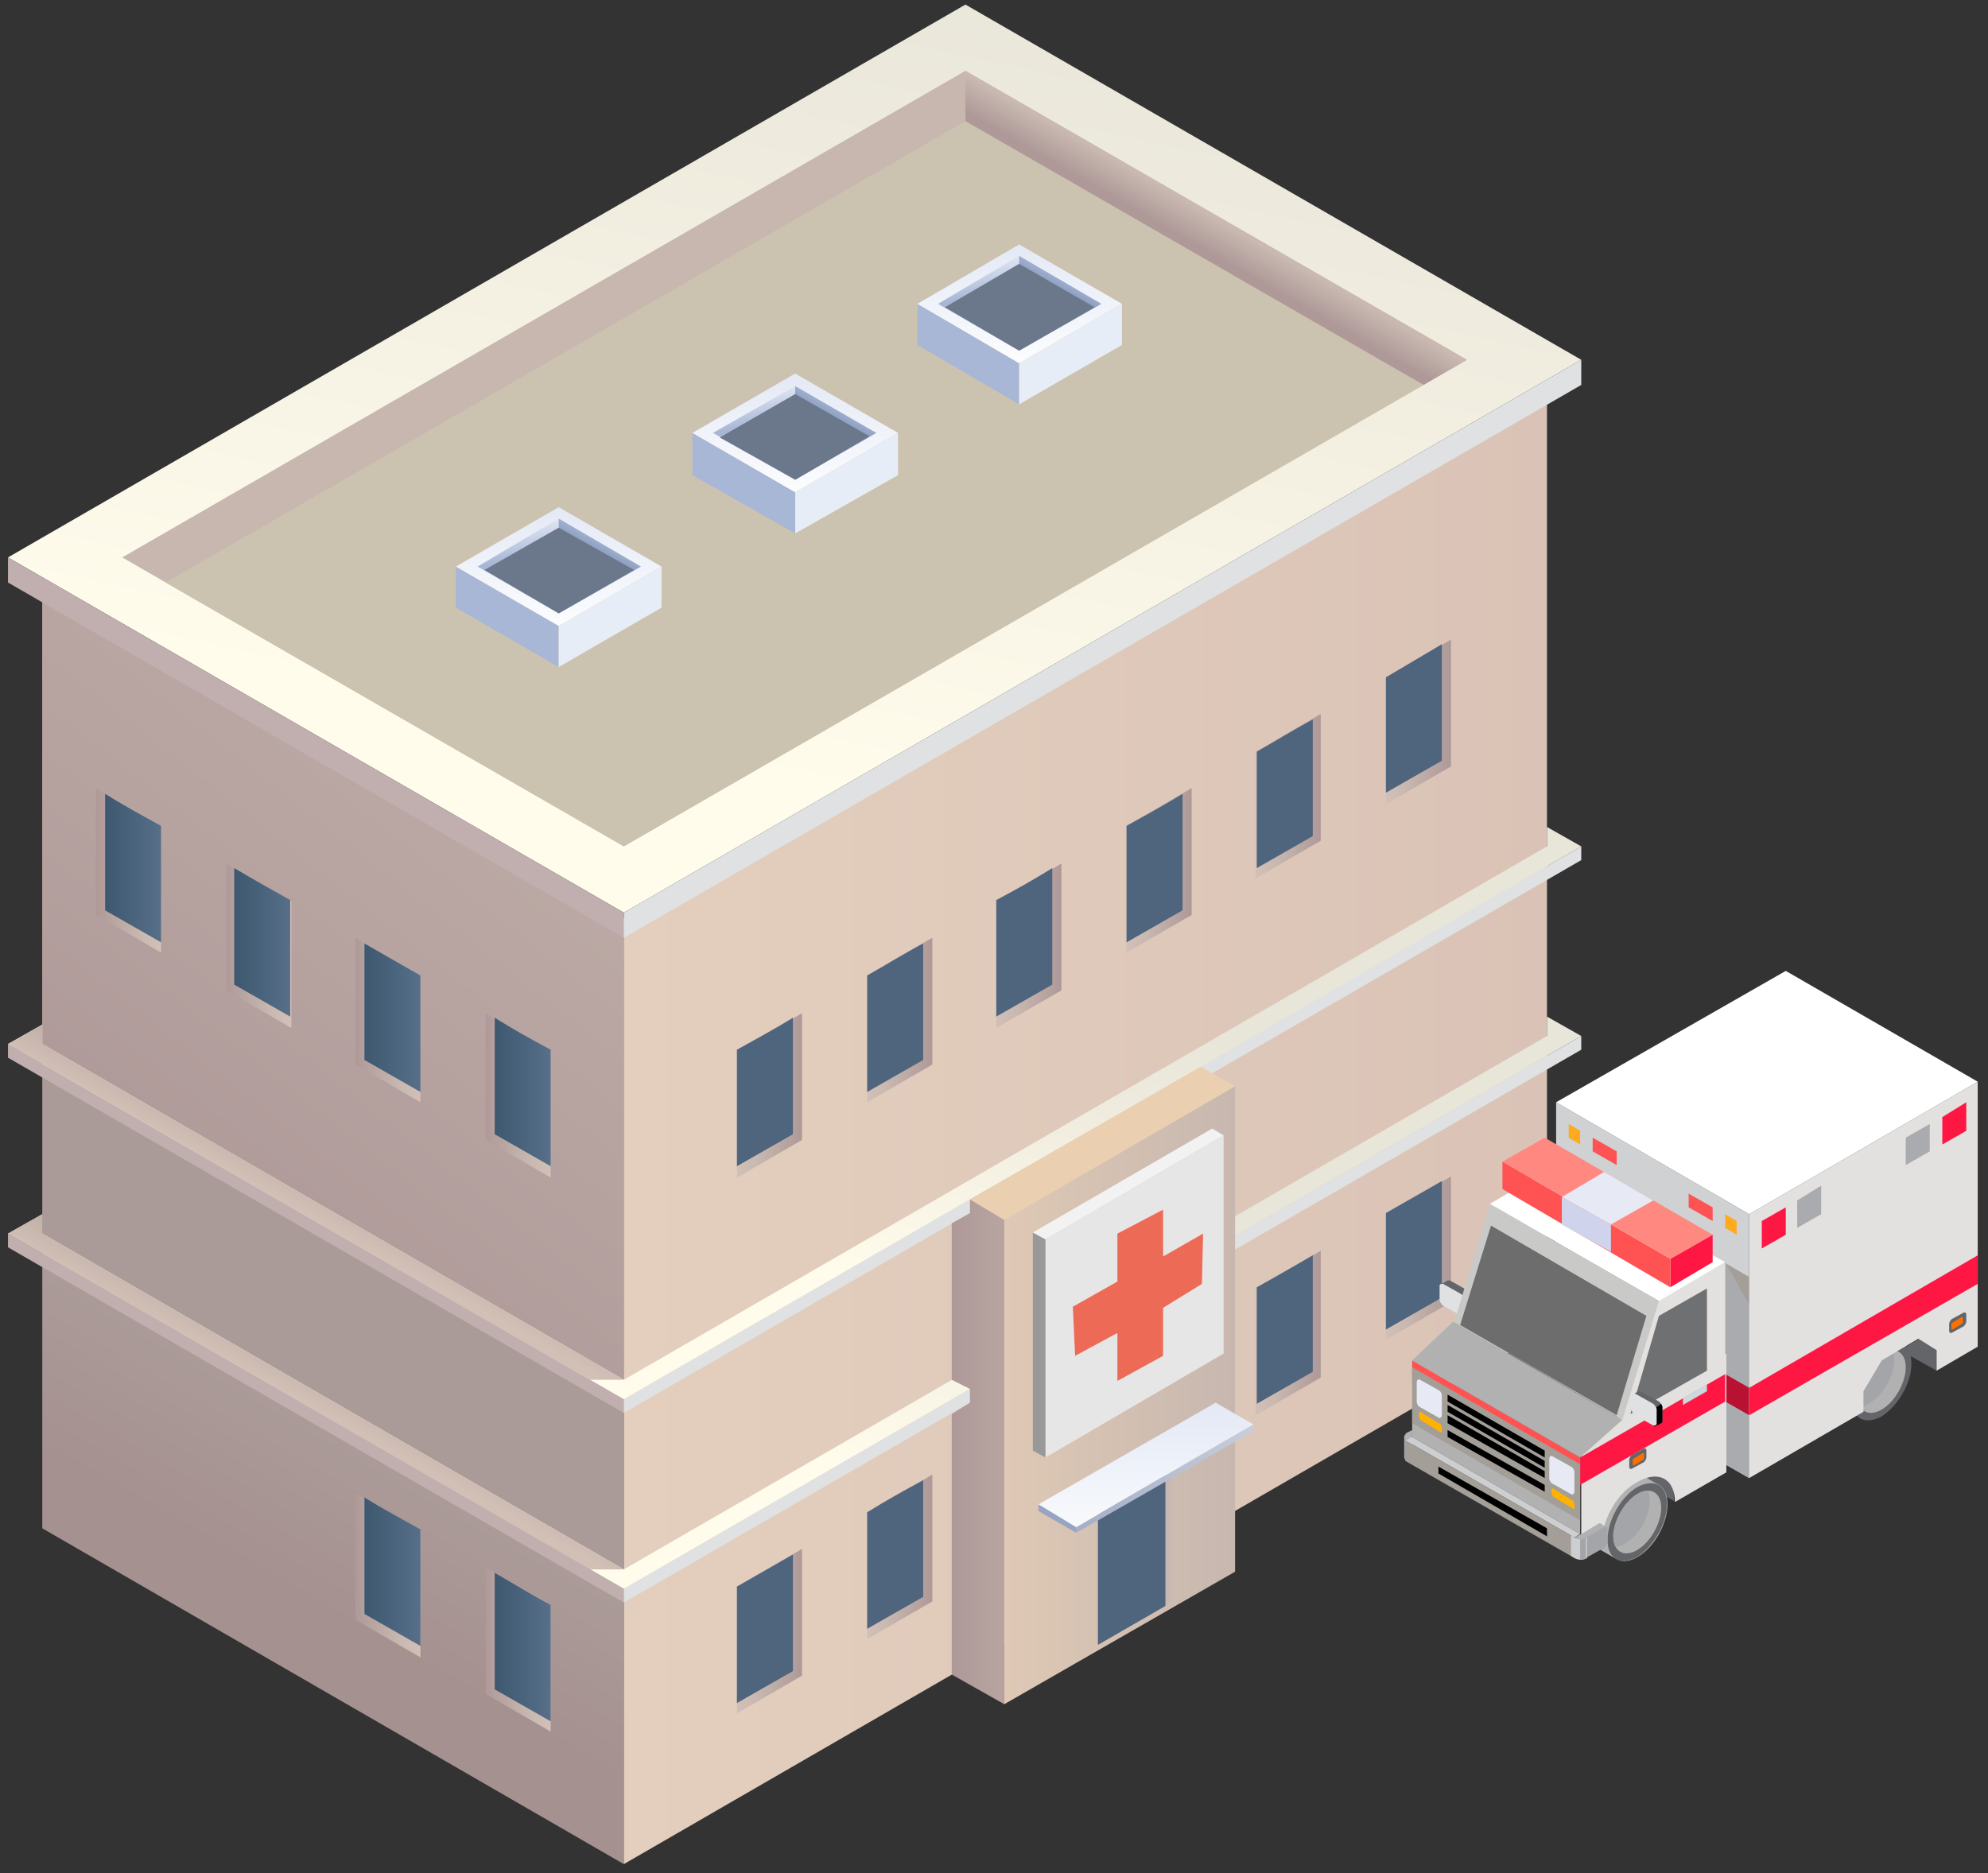 <svg xmlns="http://www.w3.org/2000/svg" width="174" height="164" viewBox="0 0 174 164">
  <rect x="0" y="0" width="174" height="164" fill="#333333" stroke="none"/>
  <defs>
    <linearGradient id="hospital-a" x1="46.013%" x2="42.372%" y1="65.217%" y2="79.118%">
      <stop offset="0%" stop-color="#AB9B98"/>
      <stop offset="100%" stop-color="#A59190"/>
    </linearGradient>
    <linearGradient id="hospital-b" x1="129.444%" x2="31.022%" y1="-92.049%" y2="83.92%">
      <stop offset="0%" stop-color="#D2C0B7"/>
      <stop offset="29%" stop-color="#C9B9B1"/>
      <stop offset="100%" stop-color="#AE9998"/>
    </linearGradient>
    <linearGradient id="hospital-c" x1="-.02%" x2="100.015%" y1="50.004%" y2="50.004%">
      <stop offset="0%" stop-color="#E4CFBE"/>
      <stop offset="100%" stop-color="#DAC3B6"/>
    </linearGradient>
    <linearGradient id="hospital-d" x1="38.346%" x2="69.694%" y1="81.664%" y2="-3.483%">
      <stop offset="0%" stop-color="#FFFCEC"/>
      <stop offset="100%" stop-color="#E8E5D9"/>
    </linearGradient>
    <linearGradient id="hospital-e" x1="43.867%" x2="35.376%" y1="43.856%" y2="35.372%">
      <stop offset="0%" stop-color="#DFC9B5"/>
      <stop offset="100%" stop-color="#C7B7AF"/>
    </linearGradient>
    <linearGradient id="hospital-f" x1="57.509%" x2="44.693%" y1="40.28%" y2="54.186%">
      <stop offset="0%" stop-color="#D2C0B7"/>
      <stop offset="53%" stop-color="#C9B9B1"/>
      <stop offset="100%" stop-color="#AE9998"/>
    </linearGradient>
    <linearGradient id="hospital-g" x1="35.245%" x2="67.419%" y1="61.719%" y2="27.721%">
      <stop offset="0%" stop-color="#FFFCEC"/>
      <stop offset="100%" stop-color="#E8E5D9"/>
    </linearGradient>
    <linearGradient id="hospital-h" x1="48.098%" x2="53.258%" y1="52.876%" y2="47.504%">
      <stop offset="0%" stop-color="#D2C0B7"/>
      <stop offset="100%" stop-color="#C3B2A9"/>
    </linearGradient>
    <linearGradient id="hospital-i" x1="32.211%" x2="28.634%" y1="-29.785%" y2="-45.827%">
      <stop offset="0%" stop-color="#DFC9B5"/>
      <stop offset="100%" stop-color="#C7B7AF"/>
    </linearGradient>
    <linearGradient id="hospital-j" x1=".005%" x2="100.032%" y1="50.035%" y2="50.035%">
      <stop offset="0%" stop-color="#DFC9B5"/>
      <stop offset="100%" stop-color="#C7B7AF"/>
    </linearGradient>
    <linearGradient id="hospital-k" x1="382.696%" x2="1.087%" y1="50.064%" y2="50.064%">
      <stop offset="0%" stop-color="#D2C0B7"/>
      <stop offset="29%" stop-color="#C9B9B1"/>
      <stop offset="100%" stop-color="#AE9998"/>
    </linearGradient>
    <linearGradient id="hospital-l" x1="35.246%" x2="67.42%" y1="61.714%" y2="27.717%">
      <stop offset="0%" stop-color="#FFFCEC"/>
      <stop offset="100%" stop-color="#E8E5D9"/>
    </linearGradient>
    <linearGradient id="hospital-m" x1="48.101%" x2="53.263%" y1="52.859%" y2="47.486%">
      <stop offset="0%" stop-color="#D2C0B7"/>
      <stop offset="100%" stop-color="#C3B2A9"/>
    </linearGradient>
    <linearGradient id="hospital-n" x1=".128%" x2="100.133%" y1="49.656%" y2="49.656%">
      <stop offset="0%" stop-color="#D2C0B7"/>
      <stop offset="29%" stop-color="#C9B9B1"/>
      <stop offset="100%" stop-color="#AE9998"/>
    </linearGradient>
    <linearGradient id="hospital-o" x1="-.633%" x2="99.4%" y1="50.101%" y2="50.101%">
      <stop offset="0%" stop-color="#D2C0B7"/>
      <stop offset="29%" stop-color="#C9B9B1"/>
      <stop offset="100%" stop-color="#AE9998"/>
    </linearGradient>
    <linearGradient id="hospital-p" x1=".374%" x2="100.416%" y1="49.84%" y2="49.84%">
      <stop offset="0%" stop-color="#D2C0B7"/>
      <stop offset="29%" stop-color="#C9B9B1"/>
      <stop offset="100%" stop-color="#AE9998"/>
    </linearGradient>
    <linearGradient id="hospital-q" x1="-.367%" x2="99.674%" y1="50.292%" y2="50.292%">
      <stop offset="0%" stop-color="#D2C0B7"/>
      <stop offset="29%" stop-color="#C9B9B1"/>
      <stop offset="100%" stop-color="#AE9998"/>
    </linearGradient>
    <linearGradient id="hospital-r" x1=".661%" x2="100.661%" y1="50.043%" y2="50.043%">
      <stop offset="0%" stop-color="#D2C0B7"/>
      <stop offset="29%" stop-color="#C9B9B1"/>
      <stop offset="100%" stop-color="#AE9998"/>
    </linearGradient>
    <linearGradient id="hospital-s" x1="-.093%" x2="99.909%" y1="49.773%" y2="49.773%">
      <stop offset="0%" stop-color="#D2C0B7"/>
      <stop offset="29%" stop-color="#C9B9B1"/>
      <stop offset="100%" stop-color="#AE9998"/>
    </linearGradient>
    <linearGradient id="hospital-t" x1=".128%" x2="100.133%" y1="50.127%" y2="50.127%">
      <stop offset="0%" stop-color="#D2C0B7"/>
      <stop offset="29%" stop-color="#C9B9B1"/>
      <stop offset="100%" stop-color="#AE9998"/>
    </linearGradient>
    <linearGradient id="hospital-u" x1="-.633%" x2="99.4%" y1="49.884%" y2="49.884%">
      <stop offset="0%" stop-color="#D2C0B7"/>
      <stop offset="29%" stop-color="#C9B9B1"/>
      <stop offset="100%" stop-color="#AE9998"/>
    </linearGradient>
    <linearGradient id="hospital-v" x1=".661%" x2="100.661%" y1="49.822%" y2="49.822%">
      <stop offset="0%" stop-color="#D2C0B7"/>
      <stop offset="29%" stop-color="#C9B9B1"/>
      <stop offset="100%" stop-color="#AE9998"/>
    </linearGradient>
    <linearGradient id="hospital-w" x1="-.093%" x2="99.909%" y1="49.908%" y2="49.908%">
      <stop offset="0%" stop-color="#D2C0B7"/>
      <stop offset="29%" stop-color="#C9B9B1"/>
      <stop offset="100%" stop-color="#AE9998"/>
    </linearGradient>
    <linearGradient id="hospital-x" x1="99.633%" x2="-.393%" y1="49.656%" y2="49.656%">
      <stop offset="0%" stop-color="#D2C0B7"/>
      <stop offset="29%" stop-color="#C9B9B1"/>
      <stop offset="100%" stop-color="#AE9998"/>
    </linearGradient>
    <linearGradient id="hospital-y" x1="-.769%" x2="99.573%" y1="50.192%" y2="50.192%">
      <stop offset="0%" stop-color="#3E5870"/>
      <stop offset="100%" stop-color="#576F89"/>
    </linearGradient>
    <linearGradient id="hospital-z" x1="100.388%" x2=".332%" y1="50.101%" y2="50.101%">
      <stop offset="0%" stop-color="#D2C0B7"/>
      <stop offset="29%" stop-color="#C9B9B1"/>
      <stop offset="100%" stop-color="#AE9998"/>
    </linearGradient>
    <linearGradient id="hospital-A" x1=".124%" x2="100.449%" y1="49.893%" y2="49.893%">
      <stop offset="0%" stop-color="#3E5870"/>
      <stop offset="100%" stop-color="#576F89"/>
    </linearGradient>
    <linearGradient id="hospital-B" x1="99.353%" x2="-.621%" y1="49.84%" y2="49.84%">
      <stop offset="0%" stop-color="#D2C0B7"/>
      <stop offset="29%" stop-color="#C9B9B1"/>
      <stop offset="100%" stop-color="#AE9998"/>
    </linearGradient>
    <linearGradient id="hospital-C" x1=".984%" x2="101.288%" y1="50.391%" y2="50.391%">
      <stop offset="0%" stop-color="#3E5870"/>
      <stop offset="100%" stop-color="#576F89"/>
    </linearGradient>
    <linearGradient id="hospital-D" x1="100.1%" x2=".081%" y1="50.292%" y2="50.292%">
      <stop offset="0%" stop-color="#D2C0B7"/>
      <stop offset="29%" stop-color="#C9B9B1"/>
      <stop offset="100%" stop-color="#AE9998"/>
    </linearGradient>
    <linearGradient id="hospital-E" x1="-.218%" x2="100.092%" y1="50.118%" y2="50.118%">
      <stop offset="0%" stop-color="#3E5870"/>
      <stop offset="100%" stop-color="#576F89"/>
    </linearGradient>
    <linearGradient id="hospital-F" x1="99.633%" x2="-.393%" y1="50.02%" y2="50.02%">
      <stop offset="0%" stop-color="#D2C0B7"/>
      <stop offset="29%" stop-color="#C9B9B1"/>
      <stop offset="100%" stop-color="#AE9998"/>
    </linearGradient>
    <linearGradient id="hospital-G" x1="-.769%" x2="99.573%" y1="49.83%" y2="49.83%">
      <stop offset="0%" stop-color="#3E5870"/>
      <stop offset="100%" stop-color="#576F89"/>
    </linearGradient>
    <linearGradient id="hospital-H" x1="100.388%" x2=".332%" y1="49.778%" y2="49.778%">
      <stop offset="0%" stop-color="#D2C0B7"/>
      <stop offset="29%" stop-color="#C9B9B1"/>
      <stop offset="100%" stop-color="#AE9998"/>
    </linearGradient>
    <linearGradient id="hospital-I" x1=".124%" x2="100.449%" y1="50.299%" y2="50.299%">
      <stop offset="0%" stop-color="#3E5870"/>
      <stop offset="100%" stop-color="#576F89"/>
    </linearGradient>
    <linearGradient id="hospital-J" x1="50.102%" x2="50.102%" y1="-4.923%" y2="111.537%">
      <stop offset="0%" stop-color="#E2E8F5"/>
      <stop offset="100%" stop-color="#FFF"/>
    </linearGradient>
    <linearGradient id="hospital-K" x1="47.618%" x2="51.918%" y1="3.976%" y2="44.91%">
      <stop offset="0%" stop-color="#E2E8F5"/>
      <stop offset="100%" stop-color="#A8B6D5"/>
    </linearGradient>
    <linearGradient id="hospital-L" x1="52.444%" x2="44.252%" y1="20.114%" y2="37.875%">
      <stop offset="0%" stop-color="#A8B6D5"/>
      <stop offset="100%" stop-color="#8498B9"/>
    </linearGradient>
    <linearGradient id="hospital-M" x1="49.802%" x2="49.802%" y1="-4.698%" y2="111.762%">
      <stop offset="0%" stop-color="#E2E8F5"/>
      <stop offset="100%" stop-color="#FFF"/>
    </linearGradient>
    <linearGradient id="hospital-N" x1="47.479%" x2="51.947%" y1="3.085%" y2="44.521%">
      <stop offset="0%" stop-color="#E2E8F5"/>
      <stop offset="100%" stop-color="#A8B6D5"/>
    </linearGradient>
    <linearGradient id="hospital-O" x1="52.423%" x2="44.146%" y1="19.421%" y2="37.4%">
      <stop offset="0%" stop-color="#A8B6D5"/>
      <stop offset="100%" stop-color="#8498B9"/>
    </linearGradient>
    <linearGradient id="hospital-P" x1="49.97%" x2="49.97%" y1="-4.984%" y2="111.481%">
      <stop offset="0%" stop-color="#E2E8F5"/>
      <stop offset="100%" stop-color="#FFF"/>
    </linearGradient>
    <linearGradient id="hospital-Q" x1="47.888%" x2="52.187%" y1="3.901%" y2="44.834%">
      <stop offset="0%" stop-color="#E2E8F5"/>
      <stop offset="100%" stop-color="#A8B6D5"/>
    </linearGradient>
    <linearGradient id="hospital-R" x1="52.714%" x2="44.522%" y1="20.037%" y2="37.799%">
      <stop offset="0%" stop-color="#A8B6D5"/>
      <stop offset="100%" stop-color="#8498B9"/>
    </linearGradient>
    <linearGradient id="hospital-S" x1="109.854%" x2="51.466%" y1="49.873%" y2="49.873%">
      <stop offset="0%" stop-color="#D2C0B7"/>
      <stop offset="29%" stop-color="#C9B9B1"/>
      <stop offset="100%" stop-color="#AE9998"/>
    </linearGradient>
    <linearGradient id="hospital-T" x1="-46.271%" x2="127.819%" y1="93.034%" y2="15.512%">
      <stop offset="0%" stop-color="#99A5C1"/>
      <stop offset="100%" stop-color="#CDD3DD"/>
    </linearGradient>
    <linearGradient id="hospital-U" x1="50.109%" x2="50.109%" y1="-5.558%" y2="131.139%">
      <stop offset="0%" stop-color="#E2E8F5"/>
      <stop offset="100%" stop-color="#FFF"/>
    </linearGradient>
  </defs>
  <g fill="none" fill-rule="evenodd">
    <polygon fill="url(#hospital-a)" points="3.7 51 3.7 133.8 54.6 163.2 54.6 80.4"/>
    <polygon fill="url(#hospital-b)" points="3.7 51 3.7 92.7 54.6 122.1 54.6 80.4"/>
    <polygon fill="url(#hospital-c)" points="54.6 80.4 54.6 163.2 135.4 116.5 135.4 33.7"/>
    <polygon fill="url(#hospital-d)" points=".7 48.8 54.6 79.9 138.4 31.5 84.5 .4"/>
    <polygon fill="url(#hospital-e)" points="10.7 48.8 84.5 6.2 128.4 31.5 54.6 74.1"/>
    <polygon fill="#CCC2B0" points="14.5 51 84.5 10.6 124.6 33.7 54.6 74.1"/>
    <polygon fill="url(#hospital-f)" points="84.5 6.2 84.5 10.6 124.6 33.7 128.4 31.5"/>
    <polygon fill="#C1AEAE" points=".7 48.8 54.6 79.9 54.6 82.1 .7 51"/>
    <polygon fill="#E0E1E2" points="138.4 31.5 54.6 79.9 54.6 82.1 138.4 33.7"/>
    <polygon fill="#C1AEAE" points=".7 91.4 54.6 122.5 54.6 123.7 .7 92.6"/>
    <polygon fill="#E0E1E2" points="138.4 74.1 54.6 122.5 54.6 123.7 138.4 75.3"/>
    <polygon fill="url(#hospital-g)" points=".7 108 54.6 139.1 138.4 90.7 135.4 89 135.4 90.7 54.6 137.4 3.7 108 3.7 106.3"/>
    <polygon fill="url(#hospital-h)" points=".7 108 51.6 137.4 54.6 137.4 3.7 108 3.7 106.3"/>
    <polygon fill="#C1AEAE" points=".7 108 54.6 139.1 54.6 140.3 .7 109.2"/>
    <polygon fill="#E0E1E2" points="138.4 90.7 54.6 139.1 54.6 140.3 138.4 91.9"/>
    <polygon fill="url(#hospital-i)" points="84.9 145.7 105.1 134 105.1 93.4 84.9 105"/>
    <polygon fill="url(#hospital-j)" points="87.9 149.2 108.1 137.6 108.1 95.1 87.9 106.8"/>
    <polygon fill="url(#hospital-k)" points="87.9 149.2 83.3 146.6 83.3 123.8 84.9 122.8 84.9 121.6 83.3 120.8 83.3 107.1 84.9 106.2 84.9 105 87.9 106.8"/>
    <polygon fill="url(#hospital-l)" points=".7 91.4 54.6 122.5 84.9 105 84.9 105 105.1 93.4 105.1 93.4 138.4 74.1 135.4 72.4 135.4 74.1 54.6 120.8 3.7 91.4 3.7 89.7"/>
    <polygon fill="url(#hospital-m)" points=".7 91.4 51.6 120.8 54.6 120.8 3.7 91.4 3.7 89.7"/>
    <g transform="translate(64 56)">
      <path fill="url(#hospital-n)" d="M0.5,36 C2.4,34.9 4.3,33.8 6.2,32.7 C6.2,36.4 6.2,40.1 6.2,43.8 C4.3,44.9 2.4,46 0.5,47.1 C0.5,43.3 0.5,39.7 0.5,36 Z"/>
      <path fill="#4F647D" d="M5.4,33.1 C5.4,36.5 5.4,39.9 5.4,43.3 C3.8,44.2 2.1,45.2 0.5,46.1 C0.5,42.7 0.5,39.3 0.5,35.9 C2.1,35 3.8,34.1 5.4,33.1 Z"/>
      <path fill="url(#hospital-o)" d="M11.9,29.4 C13.8,28.3 15.7,27.2 17.6,26.1 C17.6,29.8 17.6,33.5 17.6,37.2 C15.7,38.3 13.8,39.4 11.9,40.5 C11.9,36.8 11.9,33.1 11.9,29.4 Z"/>
      <path fill="#4F647D" d="M16.8,26.6 C16.8,30 16.8,33.4 16.8,36.8 C15.2,37.7 13.5,38.7 11.9,39.6 C11.9,36.2 11.9,32.8 11.9,29.4 C13.5,28.5 15.1,27.5 16.8,26.6 Z"/>
      <path fill="url(#hospital-p)" d="M23.2,22.9 C25.1,21.8 27,20.7 28.9,19.6 C28.9,23.3 28.9,27 28.9,30.7 C27,31.8 25.1,32.9 23.2,34 C23.2,30.3 23.2,26.6 23.2,22.9 Z"/>
      <path fill="#4F647D" d="M28.1,20 C28.1,23.4 28.1,26.8 28.1,30.2 C26.5,31.1 24.8,32.1 23.2,33 C23.2,29.6 23.2,26.2 23.2,22.8 C24.9,21.9 26.5,21 28.1,20 Z"/>
      <path fill="url(#hospital-q)" d="M34.6,16.3 C36.5,15.2 38.4,14.1 40.3,13 C40.3,16.7 40.3,20.4 40.3,24.1 C38.4,25.2 36.5,26.3 34.6,27.4 C34.6,23.7 34.6,20 34.6,16.3 Z"/>
      <path fill="#4F647D" d="M39.5,13.5 C39.5,16.9 39.5,20.3 39.5,23.7 C37.9,24.6 36.2,25.6 34.6,26.5 C34.6,23.1 34.6,19.7 34.6,16.3 C36.2,15.4 37.9,14.5 39.5,13.5 Z"/>
      <path fill="url(#hospital-r)" d="M45.9,9.8 C47.8,8.7 49.7,7.6 51.6,6.5 C51.6,10.2 51.6,13.9 51.6,17.6 C49.7,18.7 47.8,19.8 45.9,20.9 C45.9,17.2 45.9,13.5 45.9,9.8 Z"/>
      <path fill="#4F647D" d="M50.9,7 C50.9,10.4 50.9,13.8 50.9,17.2 C49.3,18.1 47.6,19.1 46,20 C46,16.6 46,13.2 46,9.8 C47.6,8.9 49.2,7.9 50.9,7 Z"/>
      <polygon fill="url(#hospital-s)" points="57.3 3.3 63 0 63 11.1 57.3 14.4"/>
      <polygon fill="#4F647D" points="62.2 .4 62.2 10.6 57.3 13.4 57.3 3.3"/>
      <g transform="translate(0 47)">
        <path fill="url(#hospital-t)" d="M0.5,35.9 C2.4,34.8 4.3,33.7 6.2,32.6 C6.2,36.3 6.2,40 6.2,43.7 C4.3,44.8 2.4,45.9 0.5,47 C0.5,43.3 0.5,39.6 0.5,35.9 Z"/>
        <path fill="#4F647D" d="M5.4,33.1 C5.4,36.5 5.4,39.9 5.4,43.3 C3.8,44.2 2.1,45.2 0.5,46.1 C0.5,42.7 0.5,39.3 0.5,35.9 C2.1,35 3.8,34 5.4,33.1 Z"/>
        <path fill="url(#hospital-u)" d="M11.9,29.4 C13.8,28.3 15.7,27.2 17.6,26.1 C17.6,29.8 17.6,33.5 17.6,37.2 C15.7,38.3 13.8,39.4 11.9,40.5 C11.9,36.8 11.9,33.1 11.9,29.4 Z"/>
        <path fill="#4F647D" d="M16.8,26.6 C16.8,30 16.8,33.4 16.8,36.8 C15.2,37.7 13.5,38.7 11.9,39.6 C11.9,36.2 11.9,32.8 11.9,29.4 C13.5,28.4 15.1,27.5 16.8,26.6 Z"/>
        <path fill="url(#hospital-v)" d="M45.9,9.8 C47.8,8.7 49.7,7.6 51.6,6.5 C51.6,10.2 51.6,13.9 51.6,17.6 C49.7,18.7 47.8,19.8 45.9,20.9 C45.9,17.2 45.9,13.5 45.9,9.8 Z"/>
        <path fill="#4F647D" d="M50.9,6.9 C50.9,10.3 50.9,13.7 50.9,17.1 C49.3,18 47.6,19 46,19.9 C46,16.5 46,13.1 46,9.7 C47.6,8.8 49.2,7.9 50.9,6.9 Z"/>
        <polygon fill="url(#hospital-w)" points="57.3 3.2 63 0 63 11 57.3 14.3"/>
        <polygon fill="#4F647D" points="62.2 .4 62.2 10.6 57.3 13.4 57.3 3.2"/>
      </g>
    </g>
    <g transform="translate(90 98)">
      <polygon fill="#E6E6E6" points="17.1 1.4 17.1 20.5 1.5 29.6 1.5 10.5"/>
      <polygon fill="#999" points="1.5 10.5 1.5 29.6 .4 29 .4 9.9"/>
      <polygon fill="#F2F2F2" points=".4 9.9 16.1 .8 17.1 1.4 1.5 10.5"/>
    </g>
    <g transform="translate(8 69)">
      <path fill="url(#hospital-x)" d="M40.2,23 C38.3,21.9 36.4,20.8 34.5,19.7 C34.5,23.4 34.5,27.1 34.5,30.8 C36.4,31.9 38.3,33 40.2,34.1 C40.2,30.3 40.2,26.7 40.2,23 Z"/>
      <path fill="url(#hospital-y)" d="M35.3,20.1 C35.3,23.5 35.3,26.9 35.3,30.3 C36.9,31.2 38.6,32.2 40.2,33.1 C40.2,29.7 40.2,26.3 40.2,22.9 C38.5,22 36.9,21.1 35.3,20.1 Z"/>
      <path fill="url(#hospital-z)" d="M28.8,16.4 C26.9,15.3 25,14.2 23.1,13.1 C23.1,16.8 23.1,20.5 23.1,24.2 C25,25.3 26.9,26.4 28.8,27.5 C28.8,23.8 28.8,20.1 28.8,16.4 Z"/>
      <path fill="url(#hospital-A)" d="M23.9,13.6 C23.9,17 23.9,20.4 23.9,23.8 C25.5,24.7 27.2,25.7 28.8,26.6 C28.8,23.2 28.8,19.8 28.8,16.4 C27.2,15.5 25.5,14.5 23.9,13.6 Z"/>
      <path fill="url(#hospital-B)" d="M17.5,9.9 C15.6,8.8 13.7,7.7 11.8,6.6 C11.8,10.3 11.8,14 11.8,17.7 C13.7,18.8 15.6,19.9 17.5,21 C17.5,17.3 17.5,13.6 17.5,9.9 Z"/>
      <path fill="url(#hospital-C)" d="M12.5,7 C12.5,10.4 12.5,13.8 12.5,17.2 C14.1,18.1 15.8,19.1 17.4,20 C17.4,16.6 17.4,13.2 17.4,9.8 C15.8,8.9 14.2,8 12.5,7 Z"/>
      <path fill="url(#hospital-D)" d="M6.1,3.3 C4.2,2.2 2.3,1.1 0.4,0 C0.4,3.7 0.4,7.4 0.4,11.1 C2.3,12.2 4.2,13.3 6.1,14.4 C6.1,10.7 6.1,7 6.1,3.3 Z"/>
      <path fill="url(#hospital-E)" d="M1.2,0.5 C1.2,3.9 1.2,7.3 1.2,10.7 C2.8,11.6 4.5,12.6 6.1,13.5 C6.1,10.1 6.1,6.7 6.1,3.3 C4.5,2.4 2.8,1.5 1.2,0.5 Z"/>
    </g>
    <g transform="translate(31 130)">
      <path fill="url(#hospital-F)" d="M17.2,10.5 C15.3,9.4 13.4,8.3 11.5,7.2 C11.5,10.9 11.5,14.6 11.5,18.3 C13.4,19.4 15.3,20.5 17.2,21.6 C17.2,17.9 17.2,14.2 17.2,10.5 Z"/>
      <path fill="url(#hospital-G)" d="M12.3,7.7 C12.3,11.1 12.3,14.5 12.3,17.9 C13.9,18.8 15.6,19.8 17.2,20.7 C17.2,17.3 17.2,13.9 17.2,10.5 C15.5,9.6 13.9,8.6 12.3,7.7 Z"/>
      <path fill="url(#hospital-H)" d="M5.8,4 C3.9,2.9 2,1.8 0.1,0.7 C0.1,4.4 0.1,8.1 0.1,11.8 C2,12.9 3.9,14 5.8,15.1 C5.8,11.4 5.8,7.7 5.8,4 Z"/>
      <path fill="url(#hospital-I)" d="M0.9,1.1 C0.9,4.5 0.9,7.9 0.9,11.3 C2.5,12.2 4.2,13.2 5.8,14.1 C5.8,10.7 5.8,7.3 5.8,3.9 C4.2,3 2.5,2.1 0.9,1.1 Z"/>
    </g>
    <g transform="translate(39 44)">
      <polygon fill="#A8B7D6" points=".9 5.6 .9 9.2 9.9 14.4 9.9 10.8"/>
      <polygon fill="#E6EDF7" points="9.9 10.8 9.9 14.4 18.9 9.2 18.9 5.6"/>
      <polygon fill="url(#hospital-J)" points=".9 5.6 9.9 10.8 18.9 5.6 9.9 .4"/>
      <polygon fill="url(#hospital-K)" points="9.9 9.7 9.9 1.4 2.8 5.6"/>
      <polygon fill="url(#hospital-L)" points="9.9 1.4 9.9 9.7 17.1 5.6"/>
      <polygon fill="#6B788C" points="3.4 5.9 9.9 2.2 16.5 5.9 9.9 9.7"/>
    </g>
    <g transform="translate(60 32)">
      <polygon fill="#A8B7D6" points=".6 5.9 .6 9.6 9.6 14.7 9.6 11.1"/>
      <polygon fill="#E6EDF7" points="9.6 11.1 9.6 14.7 18.6 9.6 18.6 5.9"/>
      <polygon fill="url(#hospital-M)" points=".6 5.9 9.6 11.1 18.6 5.9 9.6 .7"/>
      <polygon fill="url(#hospital-N)" points="9.6 10 9.6 1.8 2.4 5.9"/>
      <polygon fill="url(#hospital-O)" points="9.6 1.8 9.6 10 16.7 5.9"/>
      <polygon fill="#6B788C" points="3 6.3 9.6 2.5 16.1 6.2 9.6 10"/>
    </g>
    <g transform="translate(80 21)">
      <polygon fill="#A8B7D6" points=".3 5.6 .3 9.2 9.2 14.4 9.2 10.8"/>
      <polygon fill="#E6EDF7" points="9.2 10.8 9.2 14.4 18.2 9.2 18.2 5.6"/>
      <polygon fill="url(#hospital-P)" points=".3 5.6 9.2 10.8 18.2 5.6 9.2 .4"/>
      <polygon fill="url(#hospital-Q)" points="9.2 9.7 9.2 1.4 2.1 5.6"/>
      <polygon fill="url(#hospital-R)" points="9.2 1.4 9.2 9.7 16.4 5.6"/>
      <polygon fill="#6B788C" points="2.7 5.9 9.2 2.1 15.8 5.9 9.2 9.7"/>
    </g>
    <polygon fill="#EACFB0" points="105.1 93.4 108.1 95.1 87.9 106.8 84.9 105"/>
    <polygon fill="#ED6B56" points="105.2 112.4 105.3 108 101.8 110 101.8 105.9 97.8 108 97.8 112.2 93.9 114.4 94.1 118.7 97.8 116.7 97.8 120.9 101.8 118.7 101.8 114.5"/>
    <polygon fill="url(#hospital-S)" points="96.1 131.8 96.1 144 102.8 140.1 102.8 128"/>
    <polygon fill="#4F647D" points="96.1 131.8 96.1 144 102 140.6 102 128.4"/>
    <polygon fill="url(#hospital-T)" points="109.7 124.7 109.7 125.3 94.2 134.2 94.2 133.7"/>
    <polygon fill="#97A5C2" points="94.2 133.7 94.2 134.2 90.9 132.3 90.9 131.7"/>
    <polygon fill="url(#hospital-U)" points="90.9 131.7 106.4 122.8 109.7 124.7 94.2 133.7"/>
    <g transform="translate(122 85)">
      <polygon fill="#636569" points="24.5 46.4 21.3 44.6 24.5 42.8"/>
      <path fill="#B1B1B1" d="M19.5,51.5 C19.1,51.3 17.8,50.5 17.4,50.3 C16.4,49.7 16.4,47.8 17.4,46 C18.4,44.2 20.1,43.3 21.1,43.8 C21.5,44 22.8,44.8 23.2,45 C24.2,45.6 24.2,47.5 23.2,49.3 C22.2,51.1 20.5,52.1 19.5,51.5 L19.5,51.5 Z"/>
      <path fill="#636569" d="M21.3,45.2 C22.8,44.4 23.9,45 23.9,46.7 C23.9,48.4 22.7,50.4 21.3,51.3 C19.8,52.1 18.7,51.5 18.7,49.8 C18.7,48.1 19.9,46 21.3,45.2 L21.3,45.2 Z"/>
      <path fill="#B1B1B1" d="M21.3,45.8 C22.5,45.1 23.4,45.7 23.4,47 C23.4,48.3 22.5,50 21.3,50.7 C20.1,51.4 19.2,50.8 19.2,49.5 C19.2,48.2 20.2,46.5 21.3,45.8 L21.3,45.8 Z"/>
      <path fill="#A3A5A8" d="M22.2,45.5 C22.3,45.7 22.4,46 22.4,46.4 C22.4,47.7 21.5,49.4 20.3,50.1 C20,50.3 19.7,50.4 19.4,50.4 C19.3,50.2 19.2,49.9 19.2,49.5 C19.2,48.2 20.1,46.5 21.3,45.8 C21.6,45.6 21.9,45.5 22.2,45.5 L22.2,45.5 Z"/>
      <polygon fill="#CFD1D3" points="31.1 21.3 14.2 11.5 14.2 34.7 31.1 44.4"/>
      <polygon fill="#A39E97" points="31.1 26.8 14.2 17 14.2 34.7 31.1 44.4"/>
      <polygon fill="#FFAB1D" points="30 21.9 29 21.3 29 22.5 30 23.1"/>
      <polygon fill="#FF5252" points="27.9 20.7 25.8 19.5 25.8 20.7 27.9 21.9"/>
      <polygon fill="#FF5252" points="19.5 15.8 17.4 14.6 17.4 15.8 19.5 17"/>
      <polygon fill="#FFAB1D" points="16.3 14 15.3 13.4 15.3 14.6 16.3 15.2"/>
      <polygon fill="#A9ABAE" points="31.1 29.2 29 25.5 16.3 18.2 16.3 35.9 31.1 44.4"/>
      <polygon fill="#B91132" points="31.1 36.5 29 35.3 29 37.7 31.1 38.9"/>
      <polygon fill="#636569" points="47.5 35 44.3 33.2 47.5 31.3"/>
      <path fill="#5C629D" d="M40.8,39.1 C40.4,38.9 39.1,38.1 38.7,37.9 C37.7,37.3 37.7,35.4 38.7,33.6 C39.7,31.8 41.4,30.9 42.4,31.4 C42.8,31.6 44.1,32.4 44.5,32.6 C45.5,33.2 45.5,35.1 44.5,36.9 C43.5,38.8 41.9,39.7 40.8,39.1 L40.8,39.1 Z"/>
      <path fill="#636569" d="M42.7,32.9 C44.2,32.1 45.3,32.7 45.3,34.4 C45.3,36.1 44.1,38.1 42.7,39 C41.2,39.8 40.1,39.2 40.1,37.5 C40.1,35.7 41.2,33.7 42.7,32.9 L42.7,32.9 Z"/>
      <path fill="#B1B1B1" d="M42.7,33.5 C43.9,32.8 44.8,33.4 44.8,34.7 C44.8,36 43.9,37.7 42.7,38.4 C41.5,39.1 40.6,38.5 40.6,37.2 C40.6,35.9 41.5,34.1 42.7,33.5 L42.7,33.5 Z"/>
      <path fill="#A3A5A8" d="M43.6,33.2 C43.7,33.4 43.8,33.7 43.8,34.1 C43.8,35.4 42.9,37.1 41.7,37.8 C41.4,38 41.1,38.1 40.8,38.1 C40.7,37.9 40.6,37.6 40.6,37.2 C40.6,35.9 41.5,34.2 42.7,33.5 C43,33.3 43.3,33.2 43.6,33.2 L43.6,33.2 Z"/>
      <polygon fill="#E2E1E0" points="41.1 38.6 31.1 44.4 31.1 21.3 51.1 9.7 51.1 32.9 47.5 35 47.5 33.2 45.9 32.2 42.7 34.1 41.1 36.8"/>
      <polygon fill="#FF1744" points="50.1 11.5 48 12.8 48 15.2 50.1 14"/>
      <polygon fill="#FF1744" points="32.2 21.9 34.3 20.7 34.3 23.1 32.2 24.3"/>
      <polygon fill="#A9ABAE" points="46.9 13.4 44.8 14.6 44.8 17 46.9 15.8"/>
      <polygon fill="#A9ABAE" points="35.3 20.1 37.4 18.8 37.4 21.3 35.3 22.5"/>
      <path fill="#636569" d="M50.1,30.1 C50.1,29.9 50,29.9 49.9,29.9 L48.8,30.5 C48.7,30.6 48.6,30.8 48.6,30.9 L48.6,31.5 C48.6,31.7 48.7,31.7 48.8,31.7 L49.9,31.1 C50,31 50.1,30.8 50.1,30.7 L50.1,30.1 L50.1,30.1 Z"/>
      <path fill="#FF6F00" d="M49.8,30.4 C49.8,30.3 49.7,30.3 49.7,30.3 L48.9,30.8 C48.8,30.8 48.8,30.9 48.8,31 L48.8,31.3 C48.8,31.4 48.9,31.4 48.9,31.4 L49.7,30.9 C49.8,30.9 49.8,30.8 49.8,30.7 L49.8,30.4 L49.8,30.4 Z"/>
      <polygon fill="#FF1744" points="51.1 24.9 31.1 36.5 31.1 38.9 51.1 27.4"/>
      <path fill="#E2E1E0" d="M18.2,50.1 L16.4,51.2 L16.4,40.8 L29.1,33.5 L29.1,43.9 L24.6,46.5 C24.6,44.5 23.2,43.7 21.4,44.7 C19.6,45.6 18.2,48 18.2,50.1 L18.2,50.1 Z"/>
      <polygon fill="#FF1744" points="29 35.3 16.3 42.6 16.3 45 29 37.7"/>
      <polygon fill="#FFF" points="34.3 0 14.2 11.5 31.1 21.3 51.1 9.7"/>
      <polygon fill="#E2E1E0" points="29 34.1 20 39.9 20 39.3 22.1 29.5 29 25.5"/>
      <polygon fill="#B1B1B1" points="16.3 42.6 1.6 34.1 1.6 40.8 16.3 49.3"/>
      <polygon fill="#FF5252" points="16.3 42.6 1.6 34.1 1.6 35.9 16.3 44.4"/>
      <path fill="#B1B1B1" d="M18.2,48.6 C18.2,48.4 18.1,48.3 17.9,48.4 L16.1,49.5 L16.1,51.3 L17.9,50.2 C18,50.1 18.2,49.9 18.2,49.7 L18.2,48.6 L18.2,48.6 Z"/>
      <polygon fill="#B1B1B1" points="18.1 48.4 18.6 48.7 18.4 49 17.9 48.7"/>
      <path fill="#A3A5A8" d="M1.6,40.8 L1.1,40.5 C1.1,40.5 1.1,40.5 1.1,40.5 C1,40.6 0.9,40.7 0.9,40.8 L0.9,42.6 C0.9,42.7 1,42.8 1.1,42.9 C1.1,42.9 1.1,42.9 1.1,42.9 L1.6,42.6 L1.6,40.8 L1.6,40.8 Z"/>
      <path fill="#B1B1B1" d="M1.6,40.8 L1.1,40.5 C1.1,40.5 1.1,40.5 1.1,40.5 C1,40.6 0.9,40.7 0.9,40.8 C0.9,40.9 1,41 1.1,41.1 C1.1,41.1 1.1,41.1 1.1,41.1 L1.6,40.8 L1.6,40.8 Z"/>
      <polygon fill="#CDCED0" points="16.3 49.3 1.6 40.8 1 41.1 15.8 49.6"/>
      <polygon fill="#A39E97" points="15.8 49.6 1 41.1 1 42.9 15.8 51.4"/>
      <polygon fill="#000" fill-rule="nonzero" points="13.4 48.8 3.9 43.4 3.9 44 13.4 49.5"/>
      <path fill="#A3A5A8" d="M18.7,48.9 C18.7,48.7 18.6,48.6 18.4,48.7 L16.8,49.6 L16.8,51.4 L18.4,50.5 C18.5,50.4 18.7,50.2 18.7,50 L18.7,48.9 L18.7,48.9 Z"/>
      <path fill="#CDCED0" d="M15.8,51.4 C16.1,51.6 16.6,51.6 16.9,51.4 L16.9,49.6 C16.6,49.8 16.1,49.8 15.8,49.6 L15.5,49.4 L15.5,51.2 L15.8,51.4 L15.8,51.4 Z"/>
      <path fill="#A3A5A8" d="M16.3,49.7 C16.5,49.7 16.7,49.7 16.8,49.6 L16.8,51.4 C16.7,51.5 16.5,51.5 16.3,51.5 L16.3,49.7 L16.3,49.7 Z"/>
      <path fill="#B1B1B1" d="M15.8,49.6 C16.1,49.8 16.6,49.8 16.9,49.6 L16.4,49.3 L15.8,49.6 L15.8,49.6 L15.8,49.6 Z"/>
      <polygon fill="#B1B1B1" points="1.6 40.8 1.6 40.2 1 40.5"/>
      <polygon fill="#A39E97" points="16.3 43.2 1.6 34.7 1.6 39.6 16.3 48.1"/>
      <polygon fill="#000" fill-rule="nonzero" points="13.2 42 4.7 37.1 4.7 37.7 13.2 42.6"/>
      <polygon fill="#000" fill-rule="nonzero" points="13.2 42.9 4.7 38 4.7 38.6 13.2 43.5"/>
      <polygon fill="#000" fill-rule="nonzero" points="13.2 43.8 4.7 38.9 4.7 39.6 13.2 44.4"/>
      <polygon fill="#000" fill-rule="nonzero" points="13.2 45 4.7 40.2 4.7 40.8 13.2 45.6"/>
      <path fill="#FFB200" d="M15.8 46.7C15.8 46.6 15.7 46.5 15.7 46.4L13.9 45.3C13.8 45.3 13.8 45.3 13.8 45.4L13.8 45.7C13.8 45.8 13.9 45.9 13.9 46L15.7 47.1C15.8 47.1 15.8 47.1 15.8 47L15.8 46.7 15.8 46.7zM4.2 40C4.2 39.9 4.1 39.8 4.1 39.7L2.3 38.6C2.2 38.6 2.2 38.6 2.2 38.7L2.2 39C2.2 39.1 2.3 39.2 2.3 39.3L4.1 40.4C4.2 40.4 4.2 40.4 4.2 40.3L4.2 40 4.2 40z"/>
      <path fill="#E7E9F5" d="M15.8 43.9C15.8 43.7 15.7 43.5 15.5 43.4L13.9 42.5C13.8 42.4 13.6 42.5 13.6 42.7L13.6 44.4C13.6 44.6 13.7 44.8 13.9 44.9L15.5 45.8C15.6 45.9 15.8 45.8 15.8 45.6L15.8 43.9 15.8 43.9zM4.2 37.2C4.2 37 4.1 36.8 3.9 36.7L2.3 35.8C2.2 35.7 2 35.8 2 36L2 37.7C2 37.9 2.1 38.1 2.3 38.2L3.9 39.1C4 39.2 4.2 39.1 4.2 38.9L4.2 37.2 4.2 37.2z"/>
      <polygon fill="#FFF" points="14.2 17 8.4 20.4 23.2 28.9 29 25.5"/>
      <polygon fill="#FF1744" points="27.9 23.1 24.2 25.2 24.2 27.7 27.9 25.5"/>
      <polygon fill="#FF5252" points="24.2 25.2 9.5 16.7 9.5 19.1 24.2 27.7"/>
      <polygon fill="#CFD3EC" points="19 22.2 14.7 19.8 14.7 22.2 19 24.6"/>
      <polygon fill="#FF8980" points="13.2 14.6 9.5 16.7 24.2 25.2 27.9 23.1"/>
      <polygon fill="#E7E9F5" points="18.4 17.6 14.7 19.8 19 22.2 22.7 20.1"/>
      <polygon fill="#B1B1B1" points="5.2 30.7 1.6 34.1 16.3 42.6 20 39.3"/>
      <polygon fill="#636569" points="4.2 27.4 4.7 27.1 4.9 27.5 4.3 27.8"/>
      <path fill="#636569" d="M4.9,29 C4.8,28.9 4.6,28.7 4.6,28.5 L4.6,27.3 C4.6,27.1 4.7,27.1 4.9,27.1 L6.5,28 C6.6,28.1 6.8,28.3 6.8,28.5 L6.8,28.5 L6.8,29.7 C6.8,29.9 6.7,29.9 6.5,29.9 L4.9,29 L4.9,29 L4.9,29 Z"/>
      <path fill="#48486A" d="M6.6,28.3 C6.6,28.4 6.7,28.5 6.7,28.6 L6.7,28.6 L6.7,29.8 C6.7,30 6.6,30 6.4,30 L5.9,29.7 L5.9,28.8 L6.6,28.3 L6.6,28.3 Z"/>
      <polygon fill="#48486A" points="6.1 30.2 6.6 29.9 6.5 29.6 5.9 29.9"/>
      <path fill="#E0E1E2" d="M4.3,29.3 C4.2,29.2 4,29 4,28.8 L4,27.6 C4,27.4 4.1,27.4 4.3,27.4 L5.9,28.3 C6,28.4 6.2,28.6 6.2,28.8 L6.2,28.8 L6.2,30 C6.2,30.2 6.1,30.2 5.9,30.2 L4.3,29.3 L4.3,29.3 L4.3,29.3 Z"/>
      <polygon fill="#C9C9C7" points="23.2 28.9 8.4 20.4 5.3 30.7 20 39.3"/>
      <polygon fill="#6D6D6D" points="8.5 22.3 22.1 30.2 19.5 38.9 5.8 31"/>
      <polygon fill="#CED7DB" points="27.4 36.2 25.3 37.4 25.3 38 27.4 36.8"/>
      <polygon fill="#6F7072" points="27.4 27.8 27.4 35 20.7 38.8 23.2 30.2"/>
      <polygon fill="#636569" points="20.9 37.1 21.4 36.8 21.6 37.1 21.1 37.4"/>
      <path fill="#636569" d="M21.6,38.6 C21.5,38.5 21.3,38.3 21.3,38.1 L21.3,37 C21.3,36.8 21.4,36.8 21.6,36.8 L23.2,37.7 C23.3,37.8 23.5,38 23.5,38.2 L23.5,38.2 L23.5,39.4 C23.5,39.6 23.4,39.6 23.2,39.6 L21.6,38.6 L21.6,38.6 L21.6,38.6 Z"/>
      <path fill="#000" fill-rule="nonzero" d="M23.4,37.9 C23.4,38 23.5,38.1 23.5,38.2 L23.5,38.2 L23.5,39.4 C23.5,39.6 23.4,39.6 23.2,39.6 L22.7,39.3 L22.7,38.4 L23.4,37.9 L23.4,37.9 Z"/>
      <polygon fill="#000" fill-rule="nonzero" points="22.8 39.9 23.4 39.6 23.2 39.3 22.7 39.6"/>
      <path fill="#E0E1E2" d="M21.1,38.9 C21,38.8 20.8,38.6 20.8,38.4 L20.8,37.2 C20.8,37 20.9,37 21.1,37 L22.7,37.9 C22.8,38 23,38.2 23,38.4 L23,38.4 L23,39.6 C23,39.8 22.9,39.8 22.7,39.8 L21.1,38.9 L21.1,38.9 L21.1,38.9 Z"/>
      <path fill="#636569" d="M22.1,42 C22.1,41.8 22,41.8 21.9,41.8 L20.8,42.4 C20.7,42.5 20.6,42.7 20.6,42.8 L20.6,43.4 C20.6,43.6 20.7,43.6 20.8,43.6 L21.9,43 C22,42.9 22.1,42.7 22.1,42.6 L22.1,42 L22.1,42 Z"/>
      <path fill="#FF6F00" d="M21.9,42.3 C21.9,42.2 21.8,42.2 21.8,42.2 L21,42.7 C20.9,42.7 20.9,42.8 20.9,42.9 L20.9,43.2 C20.9,43.3 21,43.3 21,43.3 L21.8,42.8 C21.9,42.8 21.9,42.7 21.9,42.6 L21.9,42.3 L21.9,42.3 Z"/>
    </g>
  </g>
</svg>

